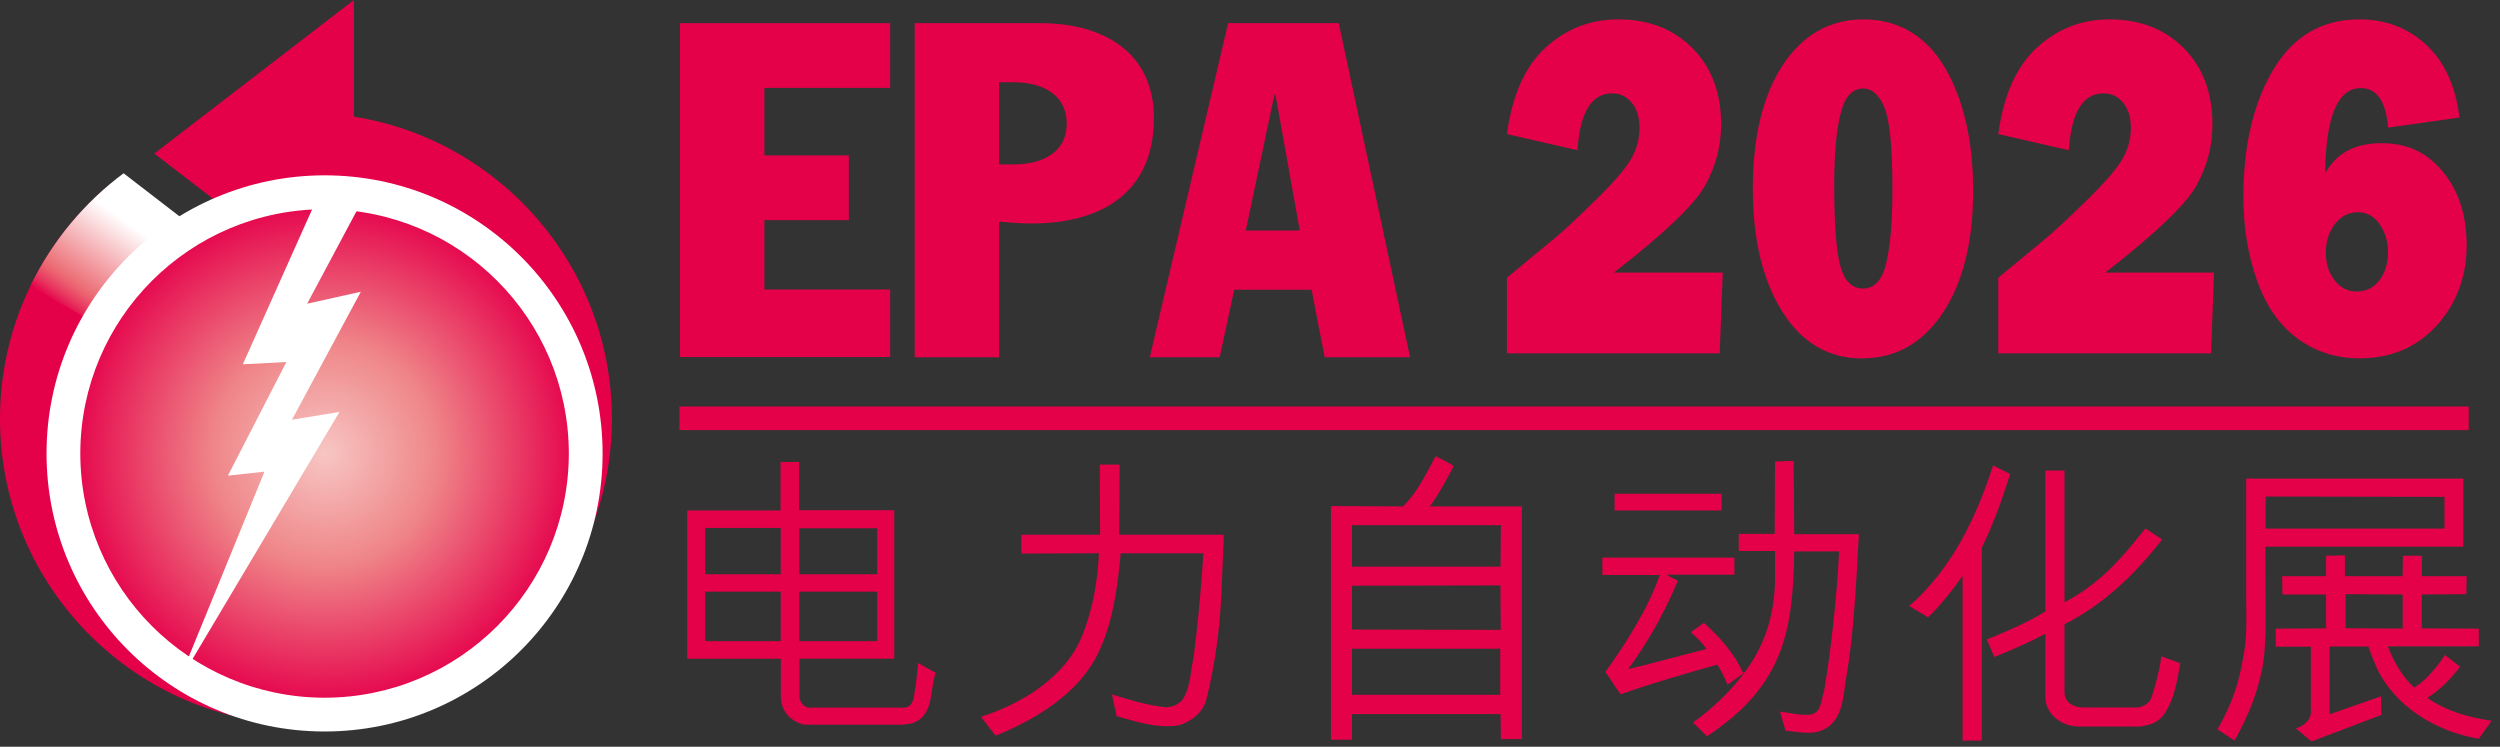 <svg width="231" height="69" viewBox="0 0 231 69" fill="none" xmlns="http://www.w3.org/2000/svg">
<rect x="0" y="0" width="231" height="69" fill="#333333" stroke="none"/>
<g clip-path="url(#clip0_570_3100)">
<path d="M159.18 25.19L158.9 32.65H139.24V25.66L143.63 22.03C144.27 21.51 145.48 20.39 147.24 18.68C149 16.97 150.15 15.65 150.69 14.73C151.23 13.81 151.49 12.84 151.49 11.84C151.49 10.84 151.26 10.1 150.79 9.51C150.32 8.92 149.71 8.63 148.95 8.63C147.05 8.63 145.99 10.38 145.76 13.88L139.24 12.39C139.72 8.81 140.91 6.15 142.8 4.41C144.69 2.67 146.94 1.79 149.52 1.79C152.32 1.79 154.6 2.67 156.37 4.44C158.14 6.21 159.03 8.56 159.03 11.5C159.03 13.46 158.55 15.32 157.58 17.09C156.62 18.86 153.8 21.56 149.12 25.19H159.17H159.18Z" fill="#E5004A"/>
<path d="M172.07 33.12C168.96 33.12 166.49 31.68 164.68 28.79C162.87 25.9 161.96 22.11 161.96 17.4C161.96 12.69 162.89 8.77 164.75 5.98C166.61 3.19 169.09 1.79 172.21 1.79C175.33 1.79 177.97 3.28 179.71 6.25C181.45 9.23 182.32 13.03 182.32 17.66C182.32 22.29 181.38 26.13 179.51 28.92C177.64 31.71 175.16 33.11 172.07 33.11V33.12ZM172.14 26.66C173.22 26.66 173.95 25.85 174.31 24.22C174.68 22.59 174.86 20.37 174.86 17.55C174.86 13.68 174.62 11.15 174.13 9.96C173.64 8.77 172.99 8.18 172.15 8.18C171.14 8.18 170.45 8.96 170.06 10.53C169.68 12.1 169.48 14.25 169.48 17C169.48 20.73 169.67 23.27 170.06 24.62C170.44 25.98 171.13 26.66 172.13 26.66H172.14Z" fill="#E5004A"/>
<path d="M204.58 25.19L204.3 32.65H184.64V25.66L189.03 22.03C189.67 21.51 190.88 20.39 192.64 18.68C194.4 16.97 195.55 15.65 196.09 14.73C196.63 13.81 196.89 12.84 196.89 11.84C196.89 10.84 196.66 10.1 196.19 9.51C195.72 8.92 195.11 8.63 194.35 8.63C192.45 8.63 191.39 10.38 191.16 13.88L184.64 12.39C185.12 8.81 186.31 6.15 188.2 4.41C190.09 2.67 192.34 1.79 194.92 1.79C197.72 1.79 200 2.67 201.77 4.44C203.54 6.21 204.43 8.56 204.43 11.5C204.43 13.46 203.95 15.32 202.98 17.09C202.02 18.86 199.2 21.56 194.52 25.19H204.57H204.58Z" fill="#E5004A"/>
<path d="M227.26 10.86L220.66 11.79C220.46 9.36 219.62 8.14 218.14 8.14C216 8.14 214.9 10.77 214.84 16.04C215.85 14.17 217.58 13.23 220.04 13.23C222.5 13.23 224.27 14.11 225.73 15.88C227.19 17.65 227.92 19.92 227.92 22.69C227.92 25.46 227 28.06 225.15 30.08C223.3 32.1 220.93 33.11 218.01 33.11C215.88 33.11 213.98 32.51 212.32 31.3C210.66 30.09 209.4 28.31 208.56 25.95C207.72 23.59 207.29 21.01 207.29 18.2C207.29 13.42 208.22 9.49 210.07 6.41C211.92 3.33 214.56 1.79 217.99 1.79C220.42 1.79 222.48 2.57 224.18 4.14C225.87 5.71 226.9 7.94 227.25 10.85L227.26 10.86ZM217.78 26.93C218.65 26.93 219.35 26.58 219.87 25.88C220.39 25.18 220.65 24.33 220.65 23.32C220.65 22.31 220.39 21.46 219.88 20.72C219.37 19.98 218.7 19.61 217.86 19.61C217.02 19.61 216.29 19.98 215.74 20.71C215.18 21.44 214.91 22.32 214.91 23.35C214.91 24.38 215.18 25.19 215.71 25.89C216.24 26.59 216.94 26.94 217.8 26.94L217.78 26.93Z" fill="#E5004A"/>
<path d="M74.29 66.96C72.8 66.57 72.15 65.5 72.15 64.31V60.87H63.5V47.17H72.12V42.69H73.84V47.14H82.63V60.86H73.87V64.47C73.95 64.87 74.21 65.26 74.66 65.38H83.68C84.58 65.15 84.41 64.08 84.61 63.41L84.84 61.27L86.45 62.17C85.88 63.83 86.34 66.2 84.22 66.85L83.37 66.96H74.3H74.29ZM72.14 48.78H65.15V53.06H72.14V48.78ZM72.14 54.67H65.15V59.24H72.14V54.67ZM81.05 48.81H73.86V53.06H81.05V48.81ZM81.05 54.67H73.86V59.24H81.05V54.67Z" fill="#E5004A"/>
<path d="M102.77 64.17C104.41 64.68 106.04 65.19 107.81 65.36C108.46 65.27 109.05 65.05 109.39 64.46C110.01 63.36 110.01 61.98 110.29 60.74C110.63 58.03 110.88 55.52 111.08 52.76L111.19 51.12H103.55C103.27 54.31 102.82 57.52 101.49 60.31C99.71 64.06 95.66 66.51 91.99 67.98L90.64 66.23C94.39 65.05 98.48 62.57 100.02 58.68C100.95 56.34 101.43 53.75 101.54 51.12L94.38 51.15V49.41H101.65L101.62 42.93H103.45L103.42 49.41H113.06V50.11L112.86 54.79C112.72 58.06 112.27 61.44 111.48 64.6C111.2 65.78 110.1 66.68 108.92 67.02C106.89 67.33 105 66.68 103.17 66.17L102.75 64.17H102.77Z" fill="#E5004A"/>
<path d="M129.66 46.78C130.99 45.4 131.63 44.05 132.65 42.16C133.21 42.41 133.78 42.72 134.31 43.04C134.05 43.69 132.56 46.31 132.11 46.79H140.62V68.29H138.68L138.65 65.98H124.92V68.35H122.98V46.76L129.66 46.79V46.78ZM124.92 48.53V52.36H138.65L138.68 48.53H124.93H124.92ZM124.92 54.11V58.17L138.67 58.2L138.64 54.09L124.91 54.12L124.92 54.11ZM138.62 64.2V59.94H124.92V64.2H138.62Z" fill="#E5004A"/>
<path d="M159.61 63.27C159.44 62.76 158.96 61.83 158.68 61.41C156.09 62.14 152.51 63.16 149.75 64.15C149.21 63.47 148.85 62.77 148.34 62.09C150.45 59.13 152.31 56.15 153.36 53.13H148.06V51.52H160.26V53.1H154.01C154.26 53.32 154.69 53.46 155.03 53.66C153.71 56.93 151.73 60.14 150.43 61.83C152.26 61.41 154.77 60.7 157.67 59.97C157.33 59.41 156.77 58.9 156.23 58.42L157.44 57.55C158.93 58.9 160.31 60.43 161.08 62.23L159.61 63.27ZM149.19 47.17V45.62H159.08V47.17H149.19ZM171.76 49.37C171.51 54.13 171.25 58.89 170.61 62.48C170.3 64.23 170.35 66.68 168.33 67.49C167.31 67.92 166.07 67.6 165 67.52C164.8 66.95 164.66 66.34 164.46 65.75C165.45 65.86 166.43 66.17 167.45 66C168.36 65.66 168.27 64.59 168.55 63.83C169.25 59.74 169.76 54.61 169.93 50.95H165.79C165.65 57.97 165.03 63.21 157.73 68.03L156.43 66.76C158.29 65.44 160.04 63.75 161.36 61.91C163.14 59.46 164.01 56.61 164.01 53.45V50.91H160.66V49.33H163.98L164.01 42.63C164.6 42.66 165.14 42.57 165.73 42.6L165.79 49.36H171.77L171.76 49.37Z" fill="#E5004A"/>
<path d="M181.34 53.21C180.44 54.51 179.26 55.97 178.16 57.04L176.41 56C180.36 52.56 182.61 47.8 184.16 43.01L185.74 43.8C185.03 46.05 184.19 48.45 183.12 50.59V68.43H181.34V53.21ZM197.32 65.38C197.91 65.38 198.61 65.04 198.81 64.42C199.23 63.1 199.52 62.05 199.71 60.64L201.46 61.29C201.15 63.01 200.9 64.7 199.88 66.11C199.32 66.76 198.78 66.98 197.71 67.13H192.12C190.43 67.13 188.99 65.97 188.99 64.37V58.56C187.75 59.21 186.14 59.97 184.28 60.7L183.58 59.09C185.58 58.27 187.3 57.54 188.99 56.5V43.48H190.76V55.65C194.4 53.73 196.4 51.09 198.23 48.83L199.78 49.84C197.38 52.94 194.48 55.79 190.76 57.68V63.96C190.76 64.8 191.41 65.37 192.59 65.37H197.3L197.32 65.38Z" fill="#E5004A"/>
<path d="M204.9 67.38C206.59 64.42 206.98 62.51 207.38 60.11C207.63 58.7 207.55 56.79 207.55 55.35V44.22H227.61V50.51H209.32L209.35 57.83C209.35 58.59 209.24 60.57 209.15 61.07C208.75 63.72 207.77 66.11 206.47 68.43L204.89 67.39L204.9 67.38ZM225.87 45.91L209.35 45.88V48.84H225.87V45.91ZM227.33 61.58C226.48 62.71 225.47 63.75 224.28 64.48C226.06 65.72 228.09 66.29 230.23 66.6L229.04 68.26C225.21 67.64 221.29 65.33 219.6 61.69C219.32 61.04 219.04 60.37 218.84 59.74H215.26V66L220 64.34L220.03 66.06L213.58 68.51L212.14 67.3C212.79 67.1 213.66 66.57 213.52 65.47V59.75H210.28V58.09L214.93 58.06V54.93H210.9L210.87 53.24H214.93V51.35L216.67 51.32V53.24H222L222.03 51.35H223.78V53.24H227.92L227.89 54.9L223.77 54.93V58.06L229.04 58.09V59.72H220.64C221.15 61.08 221.94 62.49 223.06 63.53C223.57 63.25 223.99 62.86 224.41 62.43C224.97 61.81 225.48 61.22 225.9 60.52L227.31 61.59L227.33 61.58ZM222.01 58.08V54.93L216.74 54.9V58.05L222.01 58.08Z" fill="#E5004A"/>
<path d="M62.83 2.14H82.25V8.12H70.63V14.36H78.43V20.34H70.63V26.75H82.25V32.99H62.83V2.14Z" fill="#E5004A"/>
<path d="M84.51 2.14H96.13C101.94 2.14 106.62 4.83 106.62 10.9C106.62 18.01 101.5 20.65 95.31 20.65C94.31 20.65 93.31 20.57 92.32 20.48V33.01H84.52V2.14H84.51ZM92.31 15.19H93.7C95.95 15.19 98.56 14.32 98.56 11.42C98.56 8.52 95.96 7.6 93.7 7.6H92.31V15.19Z" fill="#E5004A"/>
<path d="M113.47 2.14H123.7L130.29 33.01H122.4L121.19 26.77H114.04L112.7 33.01H106.24L113.48 2.14H113.47ZM115.12 21.3H120.1L117.85 8.73H117.76L115.11 21.3H115.12Z" fill="#E5004A"/>
<path d="M32.7 10.79V0L14.26 14.19L32.7 28.38V18.69C41.87 20.72 48.76 28.92 48.76 38.69C48.76 49.99 39.56 59.18 28.27 59.18C16.98 59.18 7.77 50.01 7.77 38.7C7.77 31.72 11.28 25.56 16.62 21.86L9.84 17.3C3.82 22.48 0 30.16 0 38.7C0 54.29 12.68 66.96 28.27 66.96C43.86 66.96 56.54 54.28 56.54 38.7C56.54 24.62 46.2 12.92 32.71 10.78L32.7 10.79Z" fill="#E5004A"/>
<path d="M9.56 30.33C11.31 26.43 14.26 23.17 17.92 21.02L11.42 16.01C7.78 18.72 4.81 22.29 2.81 26.42L9.56 30.33Z" fill="url(#paint0_linear_570_3100)"/>
<path d="M54.13 41.91C54.13 55.24 43.32 66.04 30 66.04C16.68 66.04 5.86 55.23 5.86 41.91C5.86 28.59 16.67 17.77 29.99 17.77C43.31 17.77 54.12 28.58 54.12 41.91H54.13Z" fill="url(#paint1_radial_570_3100)"/>
<path d="M4.3 41.9C4.3 27.71 15.81 16.21 29.99 16.2C44.18 16.2 55.68 27.71 55.68 41.9C55.68 56.09 44.18 67.59 29.99 67.59C15.8 67.59 4.3 56.09 4.3 41.9ZM7.42 41.9C7.44 54.36 17.53 64.45 29.99 64.47C42.46 64.45 52.54 54.36 52.56 41.9C52.54 29.43 42.45 19.35 29.99 19.33C17.52 19.35 7.44 29.44 7.42 41.9Z" fill="white"/>
<path d="M31.37 38.06L26.98 38.78L33.34 26.96L28.38 28.06L34.26 17.05C31.93 17.38 31.5 17.48 29.54 17.78L22.44 33.66L26.46 33.45L21.06 43.95L24.44 43.58L16.4 63.23L31.37 38.06Z" fill="white"/>
<path d="M62.78 39.74V37.56H228.11V39.74H62.78Z" fill="#E5004A"/>
</g>
<defs>
<linearGradient id="paint0_linear_570_3100" x1="14.19" y1="17.96" x2="6.46" y2="28.98" gradientUnits="userSpaceOnUse">
<stop offset="0.26" stop-color="white"/>
<stop offset="0.8" stop-color="#EC6E76"/>
<stop offset="0.84" stop-color="#EB5E6F"/>
<stop offset="0.92" stop-color="#E8355F"/>
<stop offset="1" stop-color="#E5004A"/>
</linearGradient>
<radialGradient id="paint1_radial_570_3100" cx="0" cy="0" r="1" gradientUnits="userSpaceOnUse" gradientTransform="translate(30 41.9) scale(24.13)">
<stop stop-color="#F7C6C3"/>
<stop offset="0.43" stop-color="#EF8588"/>
<stop offset="0.98" stop-color="#E5004A"/>
</radialGradient>
<clipPath id="clip0_570_3100">
<rect width="230.24" height="68.51" fill="white"/>
</clipPath>
</defs>
</svg>
